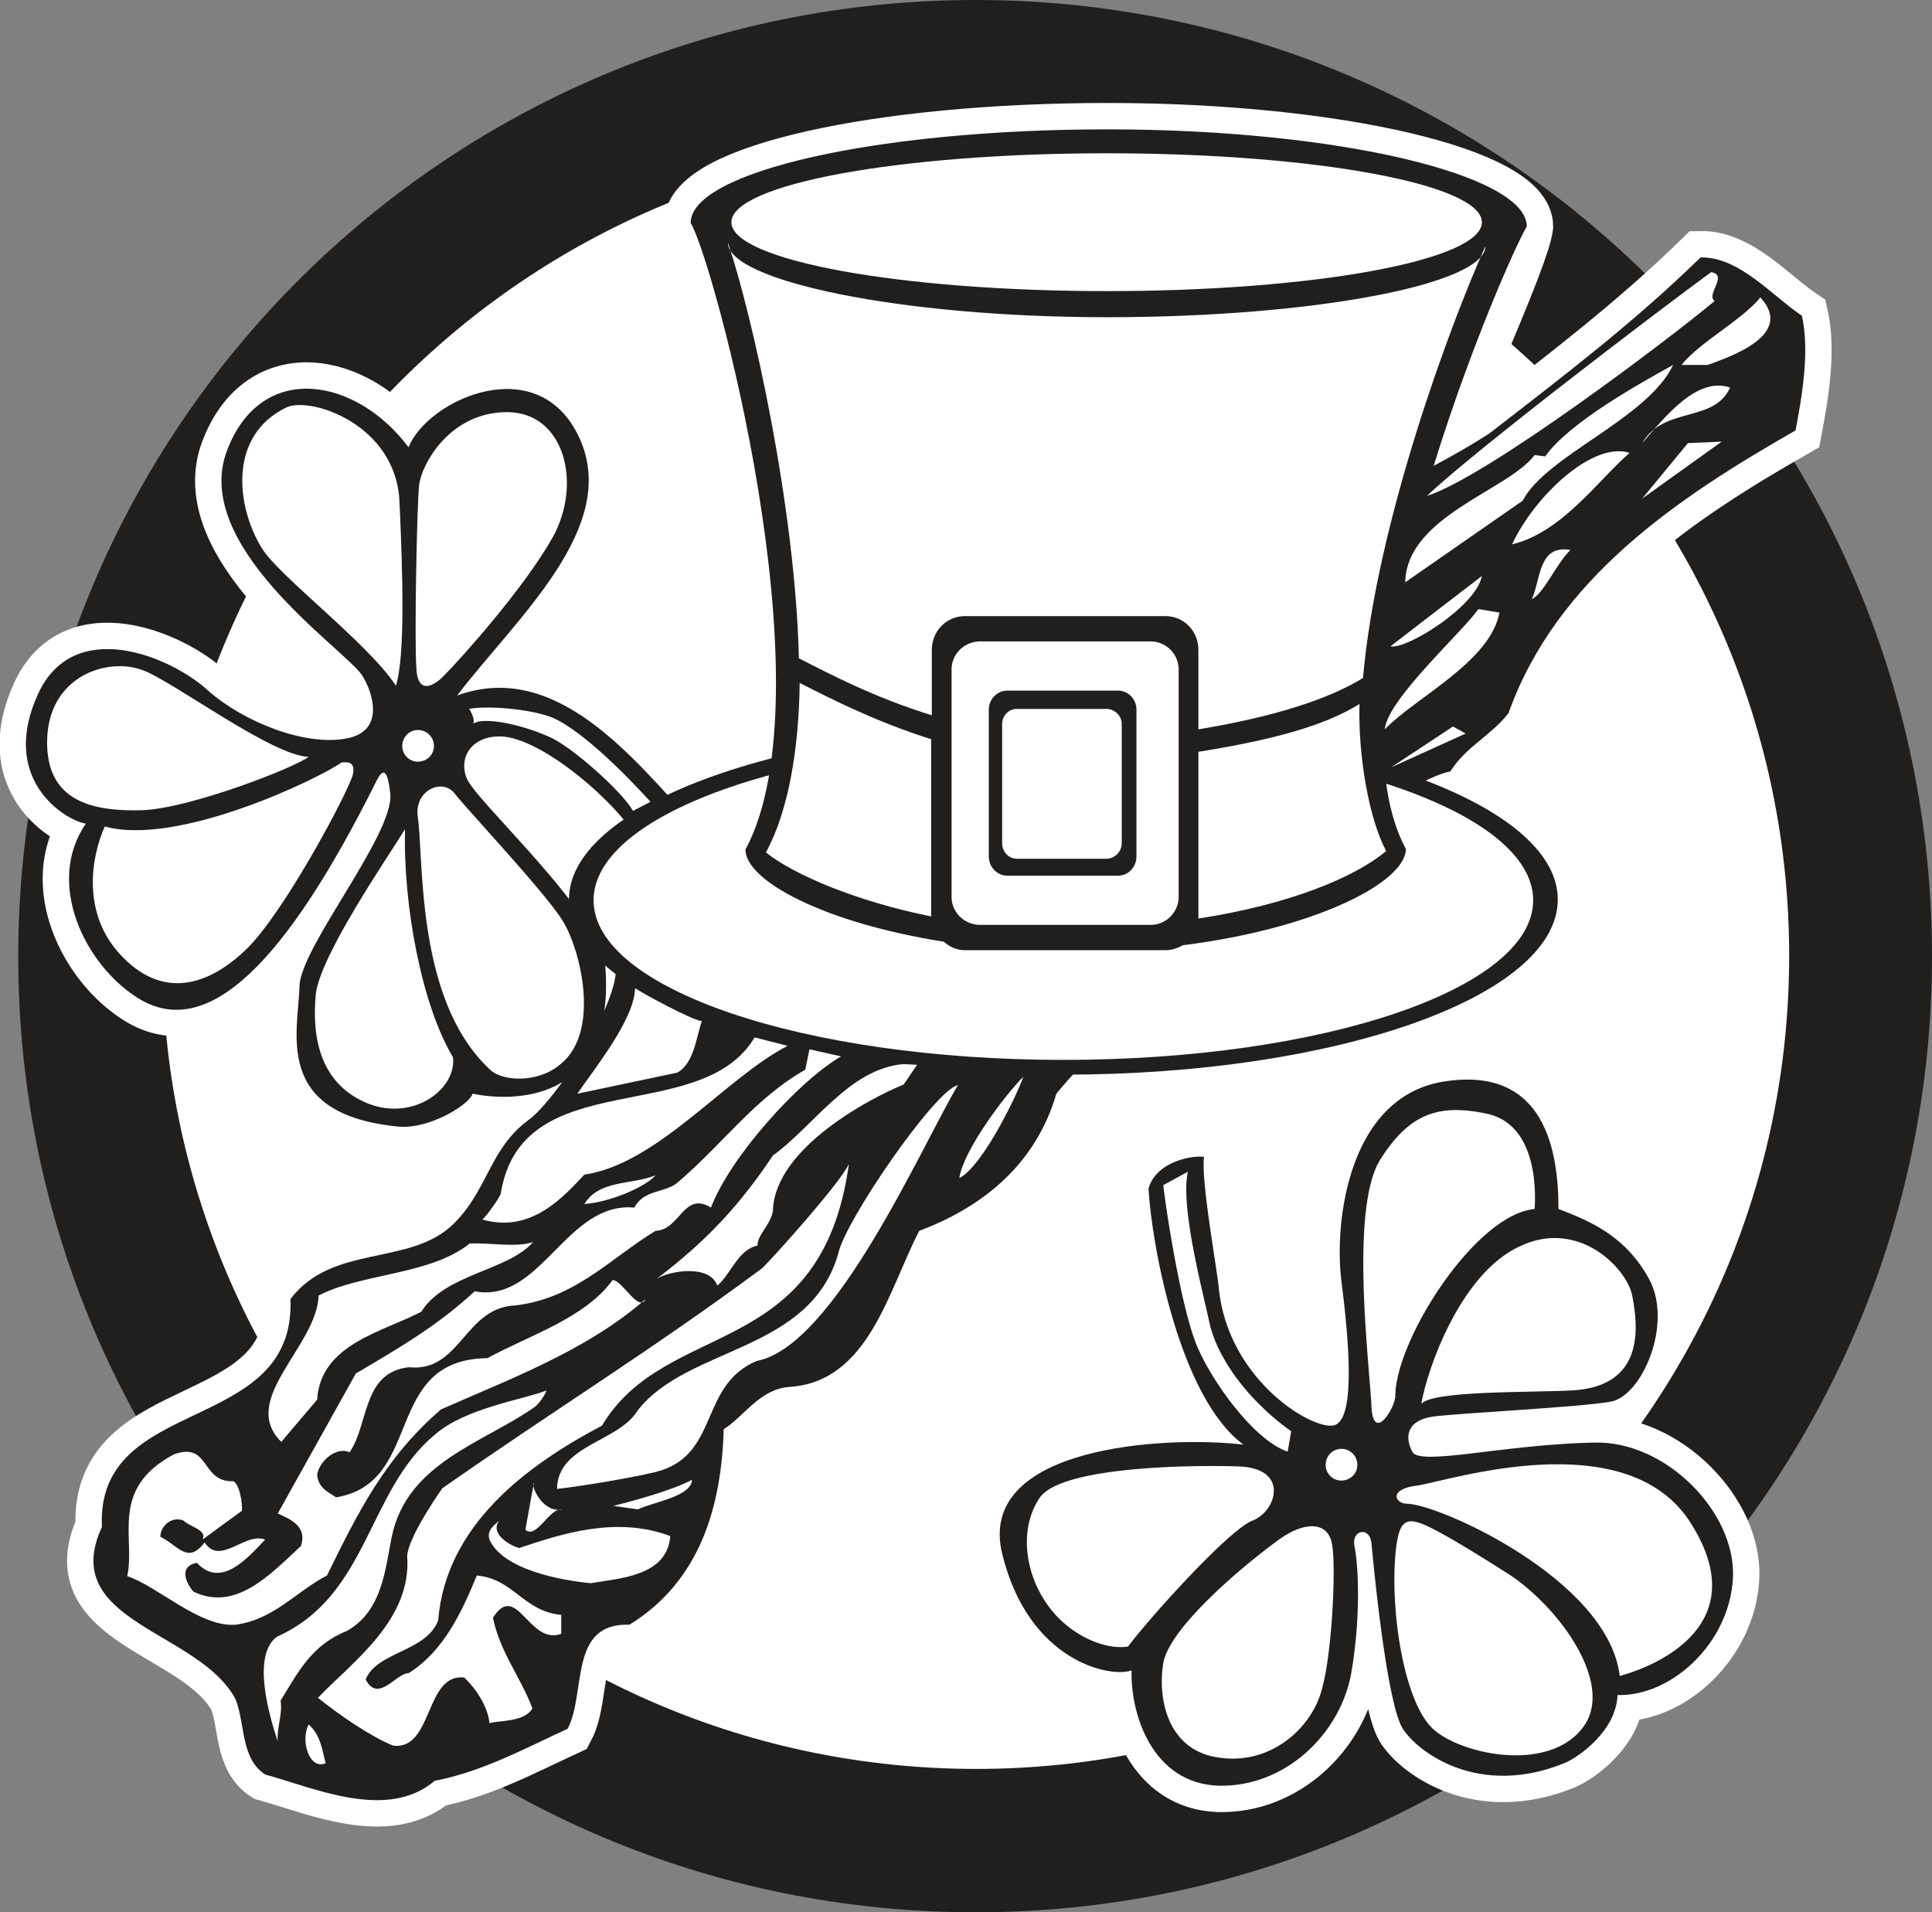 <svg width="263.713" height="261.016" viewBox="0 0 197.785 195.762" xmlns="http://www.w3.org/2000/svg"><rect x="0" y="0" width="197.785" height="195.762" fill="#808080" stroke="none"/><path style="fill:#211e1e;fill-opacity:1;fill-rule:evenodd;stroke:none" d="M259.422 628.3c54.066 0 97.918-43.84 97.918-97.84 0-54.081-43.852-97.92-97.918-97.92-54.152 0-98 43.839-98 97.92 0 54 43.848 97.84 98 97.84" transform="translate(-159.555 -432.54)"/><path style="fill:#fff;fill-opacity:1;fill-rule:evenodd;stroke:none" d="M259.488 613.621c45.934 0 83.23-37.3 83.23-83.242 0-45.93-37.296-83.23-83.23-83.23-46.008 0-83.308 37.3-83.308 83.23 0 45.941 37.3 83.242 83.308 83.242" transform="translate(-159.555 -432.54)"/><path style="fill:#fff;fill-opacity:1;fill-rule:evenodd;stroke:none" d="M196.559 501.578c1.082 1.594 2.59 5.844-1.579 6.563-4.18.789-10.44-1.66-14.12-4.903-3.739-3.457-13.75-7.699-17.419.364-3.96 8.636 2.66 12.886 4.899 13.25-4.18 6.117-.078 14.468 5.32 17.847 7.2 4.54 15.27-3.879 24.34-22.027.719-1.512 1.219-1.582 1.512 1.148.36 4.18-9.211 15.7-9.293 19.66-.14 4.82-2.73 13.18 10.23 14.399 3.09.223 7.13-2.23 7.492-3.379 3.809.79 14.54 1.219 13.598-12.82-.43-5.692-13.527-17.282-14.25-19.578-.789-2.243.723-4.18 3.383-4.18 4.61 0 13.11 7.848 14.258 10.867l5.332-2.3c-5.692-6.048-13.684-16.489-23.91-12.75 6.046-7.919 16.707-17.2 12.527-26.348-4.18-9.141-15.55-3.961-17.5.937-5.32-7.129-15.04-8.93-18.57.293-3.75 9.719 11.73 20.16 13.75 22.957" transform="translate(-159.555 -432.54)"/><path style="fill:none;stroke:#fff;stroke-width:54;stroke-linecap:square;stroke-linejoin:miter;stroke-miterlimit:11.474;stroke-opacity:1" d="M1965.586 3404.219c10.82-15.938 25.898-58.438-15.781-65.625-41.797-7.89-104.414 16.601-141.211 49.023-37.383 34.57-137.5 76.992-174.18-3.633-39.61-86.367 26.602-128.867 48.984-132.5-41.796-61.171-.78-144.687 53.204-178.476 71.992-45.39 152.695 38.789 243.398 220.273 7.188 15.117 12.188 15.82 15.117-11.484 3.594-41.797-92.11-156.992-92.93-196.602-1.406-48.203-27.304-131.797 102.305-143.984 30.899-2.227 71.29 22.305 74.922 33.789 38.086-7.89 145.39-12.187 135.977 128.203-4.297 56.914-135.274 172.813-142.5 195.781-7.891 22.422 7.226 41.797 33.828 41.797 46.093 0 131.093-78.476 142.578-108.672l53.32 23.008c-56.914 60.469-136.836 164.883-239.101 127.5 60.468 79.18 167.07 171.992 125.273 263.477-41.797 91.406-155.508 39.61-175-9.375-53.203 71.289-150.39 89.297-185.703-2.93-37.5-97.187 117.305-201.601 137.5-229.57zm0 0" transform="matrix(.1 0 0 -.1 -159.555 409.46)"/><path style="fill:#fff;fill-opacity:1;fill-rule:evenodd;stroke:none" d="M308.02 511.52c1.718-2.66 4.101-3.598 5.968-5.98 4.903-13.75 17.282-22.028 29.383-28.938.719-3.743 1.438-8.211.649-11.743-3.098-2.078-6.41-6.039-10.372-5.968-6.77 6.62-13.968 12.09-21.597 18-13.32 8.71-48.39 21.738-60.551 27.43-12.102 5.69-28.879 23.179-28.879 27.359 0 4.18-6.332 13.61-8.922 15.48-4.039 2.95-4.18 7.2-7.71 10.66-4.458 4.39-12.38 2.008-16.7 7.7.57 14.039-19.95 9.652-19.3 23.332-4.528 9.789 9.94 10.578 13.683 17.636 1.008 2.59.508 6.051 3.027 7.703 5.18 1.438 12.52 4.75 17.352.649 4.89-.942 9.21-3.309 13.61-5.328 1.94-3.672.07-10.871 6.327-10.653 7.274-4.468 9.434-12.168 9.653-20.02 2.02-1.218 3.668-4.1 6.699-4.32 8.129-.5 10.148-9.859 13.32-15.98 6.91-2.598 12.02-7.129 14.04-14.039 6.038-7.488 16.05-13.18 19.51-18.512 3.38-5.328 17.778-14.039 20.81-14.468" transform="translate(-159.555 -432.54)"/><path style="fill:none;stroke:#fff;stroke-width:54;stroke-linecap:square;stroke-linejoin:miter;stroke-miterlimit:11.474;stroke-opacity:1" d="M3080.195 3304.805c17.188 26.601 41.016 35.976 59.688 59.804 49.023 137.5 172.812 220.274 293.828 289.375 7.187 37.422 14.375 82.11 6.484 117.422-30.976 20.782-64.101 60.39-103.71 59.688-67.696-66.211-139.688-120.899-215.977-180-133.203-87.11-483.906-217.383-605.508-274.297-121.016-56.914-288.79-231.797-288.79-273.594s-63.32-136.094-89.218-154.805c-40.39-29.492-41.797-71.992-77.11-106.601-44.57-43.906-123.788-20.078-166.991-76.992 5.703-140.39-199.493-96.524-193.008-233.32-45.274-97.891 99.414-105.782 136.836-176.368 10.078-25.898 5.078-60.508 30.273-77.031 51.797-14.375 125.196-47.5 173.516-6.484 48.906 9.414 92.11 33.085 136.094 53.28 19.414 36.72.703 108.712 63.28 106.524 72.735 44.688 94.337 121.68 96.524 200.196 20.196 12.187 36.68 41.015 66.992 43.203 81.29 5 101.485 98.593 133.204 159.804 69.101 25.977 120.195 71.29 140.39 140.391 60.39 74.883 160.508 131.797 195.117 185.117 33.79 53.281 177.774 140.39 208.086 144.688zm0 0" transform="matrix(.1 0 0 -.1 -159.555 409.46)"/><path style="fill:#fff;fill-opacity:1;fill-rule:evenodd;stroke:none" d="M319.031 524.621c0-9.86-22.68-17.922-50.61-17.922-27.94 0-50.62 8.063-50.62 17.922 0 9.938 22.68 17.93 50.62 17.93 27.93 0 50.61-7.992 50.61-17.93" transform="translate(-159.555 -432.54)"/><path style="fill:none;stroke:#fff;stroke-width:54;stroke-linecap:butt;stroke-linejoin:miter;stroke-miterlimit:11.474;stroke-opacity:1" d="M3190.313 3173.79c0 98.593-226.797 179.218-506.094 179.218-279.414 0-506.211-80.625-506.211-179.219 0-99.375 226.797-179.297 506.21-179.297 279.298 0 506.095 79.922 506.095 179.297zm0 0" transform="matrix(.1 0 0 -.1 -159.555 409.46)"/><path style="fill:#fff;fill-opacity:1;fill-rule:evenodd;stroke:none" d="M286.852 580.422c-7.993-.934-27.364.148-24.704 11.156 2.672 11.024 11.024 12.75 13.25 11.961-.136 4.39 2.09 11.59 8.93 11.8 6.844.15 12.383-5.32 13.531-11.37 1.082-6.117.72-11.45.36-13.11-.36-1.718 1.52-2.078 1.73-.43.153 1.731 1.512 16.2 3.172 19.012 1.578 2.52 7.848 7.13 16.559 3.598 1.582-.648 5.332-3.379 5.468-6.98 5.551.14 11.454-5.329 11.813-11.957.36-6.692-6.84-14.114-14.262-13.891-9.36.21-17.847 2.45-18.57.93-.79-1.512-.578-3.243 2.23-3.602 2.88-.36 14.692-.93 18.07-1.508 3.243-.57 6.41-7.992 3.962-12.531-2.45-4.531-6.262-6.04-9.29-7.2 0-5.902-1.363-14.472-11.37-13.1-10.083 1.3-11.59 14.26-10.872 20.3.79 6.2 1.582 14.84-.937 14.98-2.453.22-10.66-4.902-11.594-14.039-.148-1.87-1.867-11.16-1.508-13.46-.941-.22-4.898.359-5.691 3.238.36 6.043 3.242 21.453 9.723 26.203" transform="translate(-159.555 -432.54)"/><path style="fill:none;stroke:#fff;stroke-width:54;stroke-linecap:square;stroke-linejoin:miter;stroke-miterlimit:11.474;stroke-opacity:1" d="M2868.516 2615.781c-79.922 9.336-273.633-1.484-247.032-111.562 26.72-110.235 110.235-127.5 132.5-119.61-1.367-43.906 20.899-115.898 89.297-118.007 68.438-1.485 123.828 53.203 135.313 113.71 10.82 61.172 7.187 114.493 3.594 131.094-3.594 17.188 15.195 20.782 17.304 4.297 1.524-17.305 15.117-161.992 31.719-190.117 15.781-25.195 78.477-71.29 165.586-35.977 15.82 6.485 53.32 33.79 54.687 69.805 55.508-1.406 114.532 53.281 118.125 119.57 3.594 66.914-68.398 141.133-142.617 138.907-93.594-2.11-178.476-24.493-185.703-9.297-7.89 15.117-5.781 32.422 22.305 36.015 28.789 3.594 146.914 9.297 180.703 15.079 32.422 5.703 64.101 79.921 39.61 125.312-24.493 45.313-62.618 60.39-92.891 71.992 0 59.024-13.633 144.727-113.711 131.016C2976.485 2975 2961.406 2845.39 2968.594 2785c7.89-61.992 15.82-148.398-9.375-149.805-24.531-2.187-106.602 49.024-115.938 140.39-1.484 18.712-18.672 111.603-15.078 134.61-9.414 2.188-48.984-3.593-56.914-32.383 3.594-60.43 32.422-214.53 97.227-262.03zm0 0" transform="matrix(.1 0 0 -.1 -159.555 409.46)"/><path style="fill:#211e1e;fill-opacity:1;fill-rule:evenodd;stroke:none" d="M196.559 501.578c1.082 1.594 2.59 5.844-1.579 6.563-4.18.789-10.44-1.66-14.12-4.903-3.739-3.457-13.75-7.699-17.419.364-3.96 8.636 2.66 12.886 4.899 13.25-4.18 6.117-.078 14.468 5.32 17.847 7.2 4.54 15.27-3.879 24.34-22.027.719-1.512 1.219-1.582 1.512 1.148.36 4.18-9.211 15.7-9.293 19.66-.14 4.82-2.73 13.18 10.23 14.399 3.09.223 7.13-2.23 7.492-3.379 3.809.79 14.54 1.219 13.598-12.82-.43-5.692-13.527-17.282-14.25-19.578-.789-2.243.723-4.18 3.383-4.18 4.61 0 13.11 7.848 14.258 10.867l5.332-2.3c-5.692-6.048-13.684-16.489-23.91-12.75 6.046-7.919 16.707-17.2 12.527-26.348-4.18-9.141-15.55-3.961-17.5.937-5.32-7.129-15.04-8.93-18.57.293-3.75 9.719 11.73 20.16 13.75 22.957" transform="translate(-159.555 -432.54)"/><path style="fill:#211e1e;fill-opacity:1;fill-rule:evenodd;stroke:none" d="M308.02 511.52c1.718-2.66 4.101-3.598 5.968-5.98 4.903-13.75 17.282-22.028 29.383-28.938.719-3.743 1.438-8.211.649-11.743-3.098-2.078-6.41-6.039-10.372-5.968-6.77 6.62-13.968 12.09-21.597 18-13.32 8.71-48.39 21.738-60.551 27.43-12.102 5.69-28.879 23.179-28.879 27.359 0 4.18-6.332 13.61-8.922 15.48-4.039 2.95-4.18 7.2-7.71 10.66-4.458 4.39-12.38 2.008-16.7 7.7.57 14.039-19.95 9.652-19.3 23.332-4.528 9.789 9.94 10.578 13.683 17.636 1.008 2.59.508 6.051 3.027 7.703 5.18 1.438 12.52 4.75 17.352.649 4.89-.942 9.21-3.309 13.61-5.328 1.94-3.672.07-10.871 6.327-10.653 7.274-4.468 9.434-12.168 9.653-20.02 2.02-1.218 3.668-4.1 6.699-4.32 8.129-.5 10.148-9.859 13.32-15.98 6.91-2.598 12.02-7.129 14.04-14.039 6.038-7.488 16.05-13.18 19.51-18.512 3.38-5.328 17.778-14.039 20.81-14.468" transform="translate(-159.555 -432.54)"/><path style="fill:#211e1e;fill-opacity:1;fill-rule:evenodd;stroke:none" d="M319.031 524.621c0-9.86-22.68-17.922-50.61-17.922-27.94 0-50.62 8.063-50.62 17.922 0 9.938 22.68 17.93 50.62 17.93 27.93 0 50.61-7.992 50.61-17.93m-32.179 55.801c-7.993-.934-27.364.148-24.704 11.156 2.672 11.024 11.024 12.75 13.25 11.961-.136 4.39 2.09 11.59 8.93 11.8 6.844.15 12.383-5.32 13.531-11.37 1.082-6.117.72-11.45.36-13.11-.36-1.718 1.52-2.078 1.73-.43.153 1.731 1.512 16.2 3.172 19.012 1.578 2.52 7.848 7.13 16.559 3.598 1.582-.648 5.332-3.379 5.468-6.98 5.551.14 11.454-5.329 11.813-11.957.36-6.692-6.84-14.114-14.262-13.891-9.36.21-17.847 2.45-18.57.93-.79-1.512-.578-3.243 2.23-3.602 2.88-.36 14.692-.93 18.07-1.508 3.243-.57 6.41-7.992 3.962-12.531-2.45-4.531-6.262-6.04-9.29-7.2 0-5.902-1.363-14.472-11.37-13.1-10.083 1.3-11.59 14.26-10.872 20.3.79 6.2 1.582 14.84-.937 14.98-2.453.22-10.66-4.902-11.594-14.039-.148-1.87-1.867-11.16-1.508-13.46-.941-.22-4.898.359-5.691 3.238.36 6.043 3.242 21.453 9.723 26.203" transform="translate(-159.555 -432.54)"/><path style="fill:#fff;fill-opacity:1;fill-rule:evenodd;stroke:none" d="M191.16 609.078c1.219 1.082 1.371 2.594 1.73 3.961-1.73.723-2.59-2.45-1.73-3.96m-13.82-27.649c3.738-1.371 2.73 2.879 6.12 2.742.642.36.93 2.297.86 3.02l-4.03 2.949c.5-1-1.302-1.29-1.95-1.942-1.219-.5-2.371.582-2.371 1.66 1.8.86 2.812 2.88 4.531.57 1.59 2.45 4.11-1.077 6.2-.288-1.66 1.73-4.47 5.12-6.99 2.379-1.87.359-1.151 2.02-.358 2.949 4.32 2.09 7.847-1.73 11.02-4.68.648-2.008-1.083-2.73-2.384-3.309l7.992-14.332c4.25-2.52 8.282-4.82 12.168-8.418 6.774 1.29 9.364-9.218 16.352-8.57 1-1.941 3.238-1.441 4.531-2.66 4.61-3.96 7.848-8.57 12.957-11.45l.434-2.09 3.238.72c-4.46 2.59-11.441 10.441-13.32 15.48-2.8-1.73-3.16 2.3-5.68 2.38-4.61 2.8-8.21 6.91-14.332 7.632-5.258.207-5.617 6.906-10.95 6.328-4.75.578-4.026 5.762-6.038 8.719-1.3-.649-3.102.86-3.32 2.3.152 1.301.94 1.66 1.949 2.301 9.07-1.511 4.68-14.11 15.48-14.25 4.39-2.379 10.012-4.11 12.813-7.992 1.008 0 2.668 3.383 3.386 1.942-6.046 5.332-14.328 8.351-20.949 11.3-5.687 4.899-8.5 10.52-11.668 17-3.172 1.649-5.472 4.532-9.36 5.04-3.671.28-7.991-3.962-11.093-4.97.871-3.89-1.867-8.93 4.762-12.46" transform="translate(-159.555 -432.54)"/><path style="fill:#fff;fill-opacity:1;fill-rule:evenodd;stroke:none" d="M187.922 600.078c9.36-4.18 9.219-14.898 16.129-20.656 3.09-2.742 9.07-3.602 11.449-4.543-.148.43-.648 1.223-1.16 1.66-5.18 3.672-13.102 5.68-14.68 13.32-.648 3.16-.941 7.63-4.61 9.641-3.53 1.441-4.831 3.96-6.769 7.129.219 1.441-.43 2.883-.293 4.18-.93-2.809-2.66-8.86-.066-10.73m4.25-34.919c4.457-2.3 11.45-2.09 15.476-5.332 2.301-.066 4.75.434 6.48-.137-2.589 2.95-9 3.239-11.448 7.13-3.961 2.077-10.301 3.308-10.66 9l-3.668 4.32c-4.391-4.32 3.668-9.801 3.82-14.98m46.508-8.641c.14-6.48 10.148-11.66 13.39-12.961l1.371-2.02-1.37-.07c-5.54.43-9.212 6.34-13.391 9.36-3.239 4.831-6.551 8.57-11.88 12.6 1.302-.788 5.4-1.507 6.188.72 1.371-1.149 2.16-3.739 4.114-4.098 0-1.153 1.289-2.02 1.578-3.531" transform="translate(-159.555 -432.54)"/><path style="fill:#fff;fill-opacity:1;fill-rule:evenodd;stroke:none" d="M246.46 551.7c-2.812 20.3-18.651 15.69-25.28 26.78-7.77 4.098-15.98 10.22-16.77 19.942-1.23 3.238-6.27 3.168-7.422 6.047 1.301 2.453 3.102-.649 4.39-.649 3.602-2.23 5.481-6.332 6.993-10 3.809.36 4.75 3.668 8.64 4.032v1.937c-3.312 1.23-4.542-5.469-6.991-1.648.718 3.52 2.742 5.898 4.039 9.28-.797 1.438-3.528 1.227-4.399 1.52-.14-1.66-1.36-3.53-2.59-4.68-4.03-.44-3.172 7.477-7.27 6.977-2.448-1.008-5.538-3.168-7.698-4.898 3.597-3.738 9.636-7.988 9.136-14.54.14-1.8 2.742-5.69 3.602-6.91 11.738-8.21 21.172-13.968 32.762-22.538 1.296-1.293 7.847-8.57 8.859-10.653" transform="translate(-159.555 -432.54)"/><path style="fill:#fff;fill-opacity:1;fill-rule:evenodd;stroke:none" d="M210.672 588.2c-.934 1.152.648 2.378 2.02 2.812 4.32-1.442 9.93-3.313 15.48-1.23-.293 4.109-5.192 4.32-8.14 4.827-3.02-.289-9-1.37-10.372-4.468-.281-.93.442-1.442 1.012-1.942m.148-33.48c2.16-13.39 20.442-6.7 25.989-15.98l3.382.863c-6.332 3.238-13.32 12.097-20.812 13.18-2.16 2.296-5.469 6.038-10.438 4.597.36-.277 1.73-2.16 1.88-2.66" transform="translate(-159.555 -432.54)"/><path style="fill:#fff;fill-opacity:1;fill-rule:evenodd;stroke:none" d="M214.2 584.379c-.36.082.859 3.101 2.878 2.672-1.297-.153-2.59 3.09-3.738 2.09l.86-4.762m10.66-7.481c5.109-6.558 17.64-5.91 20.519-16.058.64-3.238 9.93-16.781 12.242-17.211-3.75 6.27-12.601 26.71-20.601 28.23-5.97 2.52-3.739 9.72-10.36 11.371-2.738.649-7.558 1.442-10.082 1.73.07-4.538 6.262-4.75 8.281-8.062m6.551-39.82c-.582 1.582-.789 4.32-2.52 5.262l-10.23 2.16c1.88-2.738 5.84-7.64 5.91-10.8.86.57 5.758 3.241 6.84 3.378m-4.75 15.774c-.87 1.078-4.469 2.726-7.281 2.949 1.52-2.52 4.832-1.942 7.281-2.95m3.738 31.169c-.07 1.73-3.886 2.242-5.539 3.03l-2.52-.359c1.513-.363 6.122-1.59 8.06-2.671m79.203-76.391-7.633 3.46 6.332-4.179zm1.296-12.739 2.16.36c-.937 5.04-8.636 8.71-11.738 11.95.22-3.02 8.059-10.079 9.578-12.31m.364-3.39c-.582 3.102-7.711 7.559-9.364 7.2l9.364-7.2m5.398-12.379 1.078.14c2.442-3.452 9.57-7.41 13.102-9.363-2.66 5.551-12.961 9.223-15.41 13.903l-12.02 8.347c.14-6.77 10.578-9.43 13.25-13.027m9.719-.223c-3.238 2.813-6.918 8.141-12.027 9.364 2.308-4.961 8.277-10.582 12.027-9.364m-6.051 9.942c-1.437 1.37-2.668 4.39-3.957 5.039.93-2.02.649-5.617 3.957-5.04m14.402-28.441c1.801.293-.582 2.301.36 2.954-4.828 4.027-23.328 18-29.45 19.949 4.75-4.54 23.758-19.012 29.09-22.903m1.079 17.352-8.137 5.828 4.68-5.68zm.863-5.54c-1.652 3.669-6.774 1.868-9 5.688 2.379-2.738 5.617-6.84 9-5.687m3.098-9.223c3.53 3.82-3.032 6.051-5.399 6.91H331.7c1.801-2.296 6.2-4.597 8.07-6.91" transform="translate(-159.555 -432.54)"/><path style="fill:#211e1e;fill-opacity:1;fill-rule:evenodd;stroke:none" d="M308.879 523.11c0-7.989-18.14-14.4-40.457-14.4-22.402 0-40.543 6.411-40.543 14.4 0 7.921 18.14 14.402 40.543 14.402 22.316 0 40.457-6.48 40.457-14.403" transform="translate(-159.555 -432.54)"/><path style="fill:#fff;fill-opacity:1;fill-rule:evenodd;stroke:none" d="M316.512 524.7c0-9.079-21.532-16.419-48.09-16.419-26.57 0-48.102 7.34-48.102 16.418 0 9.07 21.532 16.34 48.102 16.34 26.558 0 48.09-7.27 48.09-16.34" transform="translate(-159.555 -432.54)"/><path style="fill:#fff;fill-opacity:1;fill-rule:evenodd;stroke:none" d="M306.86 523.11c0-7.41-17.282-13.391-38.52-13.391-21.238 0-38.442 5.98-38.442 13.39 0 7.422 17.204 13.391 38.442 13.391s38.52-5.969 38.52-13.39m-42.551 19.66c-.43 1.37-4.028 9.07-6.547 10.37.43-2.878 4.68-8.5 6.547-10.37m-73.149-32.758c-3.738-.07-13.969-7.782-16.988-8.864-3.602-1.367-9.723.582-9.793 7.274-.078 6.27 4.82 7.2 9.793 7.058 4.887-.218 15.476-4.32 16.988-5.468m3.38.566c-2.438 1.73-16.84 8.64-24.259 6.563-1.441 3.238-2.3 8.847 1.508 13.03 4.32 4.75 9.07 3.38 13.11-.581 3.96-3.961 10.581-16.488 10.8-17.852.211-1.297-.578-1.16-1.16-1.16m5.551-7.84c-2.88-4.398-12.031-11.238-13.75-14.117-2.602-4.242-3.461-11.52 2.59-14.402 2.52-1.078 11.16 1.8 11.52 9.652.359 7.777.57 15.84-.36 18.867m2.37-20.519c.22-2.09 3.099-7.489 9-7.489 5.911 0 7.712 7.34 4.68 12.81-2.878 5.12-9.28 12.32-11.3 14.331-.578.578-2.52 2.09-2.66-.93-.22-2.96.07-17 .28-18.722m-1.44 35.203c-1.872 3.027-8.711 12.957-9.141 16.918-.43 4.68.582 9.219 5.332 11.16 4.75 1.879 9.14-1.578 8.71-4.75-3.171-5.25-5.112-15.55-4.901-23.328" transform="translate(-159.555 -432.54)"/><path style="fill:#fff;fill-opacity:1;fill-rule:evenodd;stroke:none" d="M209.738 542.05c-7.636-7.062-6.77-21.39-7.418-25.921-.36-2.668 2.52-4.027 3.82-2.309 1.36 1.73 9.212 10.078 11.008 12.961 1.872 3.028 3.891 11.38-.207 14.688-2.242 1.953-5.91 1.8-7.203.582m-5.758-33.121a1.63 1.63 0 0 0-1.66-1.66c-.86 0-1.582.718-1.582 1.66a1.6 1.6 0 0 0 1.582 1.582c.942 0 1.66-.723 1.66-1.582m4.032-2.309c1.148-.793 5.468.219 8.129 1.52 2.597 1.359 7.28 5.68 8.21 7.41l1.797-.93c-4.527-4.973-7.988-7.71-9.93-8.57-2.238-.942-6.769-1.301-8.64-.942 0 0 .64.942.434 1.512m78.41 76.039c-3.75-.148-18.223-.148-20.453 3.238-2.309 3.454-1.367 8.641 1.652 11.954 2.09 2.296 5.188 3.597 7.418 3.238 2.09-2.809 10.3-11.95 12.742-12.89 2.45-.938 3.82-5.329-1.36-5.54m4.169 7.41c-3.89 2.809-11.371 9.149-11.95 12.75-.581 3.602.43 8.918 5.688 9.64 5.332.802 9.363-3.019 10.442-6.62 1.152-3.602 1.582-12.89 1.152-15.192-.363-2.308-2.66-2.449-5.332-.578m11.808 1.73c-.5 5.9.942 15.552 4.18 18 3.242 2.52 11.594 4.028 14.973-.359 3.46-4.39-2.371-12.382-7.563-15.77-5.328-3.382-7.41-4.53-8.777-5.112-1.871-.72-2.52-.22-2.813 3.242" transform="translate(-159.555 -432.54)"/><path style="fill:#fff;fill-opacity:1;fill-rule:evenodd;stroke:none" d="M303.55 586.469c3.24 0 20.669 7.781 21.821 17.64 4.168-1.148 13.82-5.468 7.2-15.77-6.63-10.218-24.84-4.167-27.872-3.737-3.09.359-2.3 1.867-1.148 1.867m1.508-10.219c.582-3.46 3.96-13.32 10.082-16.129 6.05-2.883 11.02 2.3 11.52 5.11.577 3.03 1.37 9.289-6.263 9.648-4.18.223-14.18 0-15.34 1.371" transform="translate(-159.555 -432.54)"/><path style="fill:#fff;fill-opacity:1;fill-rule:evenodd;stroke:none" d="M299.95 576.39c-.212-4.32-2.231-20.3.94-25.199 3.02-4.75 6.051-5.691 11.008-4.613 4.903 1.16 4.903 7.64 4.762 9.723-6.12.578-14.262 13.469-14.262 19.16 0 1.148-2.296 4.96-2.449.93m-1.437 6.121a1.63 1.63 0 0 0-1.653-1.653c-.87 0-1.59.72-1.59 1.653 0 .867.72 1.59 1.59 1.59.93 0 1.653-.723 1.653-1.59M278.64 553.86c.43 3.6 1.938 12.878 3.462 16.48 1.507 3.601 5.828 9.648 9.277 10.8l.36-2.081c-4.528-3.239-7.56-7.559-8.348-11.02-.72-3.379-3.02-11.95-2.23-15.55l-2.52 1.37m-48.379-98.499c0-5.258 19.148-9.579 42.687-9.579 23.621 0 42.91 4.68 42.91 9.938-.359 3.101-7.41 18.293-7.77 20.3l-77.827-20.66" transform="translate(-159.555 -432.54)"/><path style="fill:none;stroke:#fff;stroke-width:54;stroke-linecap:butt;stroke-linejoin:miter;stroke-miterlimit:11.474;stroke-opacity:1" d="M2302.617 3866.406c0 52.578 191.485 95.782 426.875 95.782 236.211 0 429.102-46.797 429.102-99.376-3.594-31.015-74.102-182.93-77.696-203.007" transform="matrix(.1 0 0 -.1 -159.555 409.46)"/><path style="fill:#211e1e;fill-opacity:1;fill-rule:evenodd;stroke:none" d="M280.66 529.3c-.512.29-1.16.509-1.8.509h-20.52c-.871 0-1.59-.36-2.16-.868-12.32-1.941-20.309-6.261-20.309-9.43 8.707-16.202-3.312-60.41-5.61-64.152 0-5.257 19.15-9.578 42.688-9.578 23.621 0 42.91 4.68 42.91 9.938-2.3 3.82-21.16 47.52-12.379 63.722 0 3.38-9.14 8.137-22.82 9.86" transform="translate(-159.555 -432.54)"/><path style="fill:#fff;fill-opacity:1;fill-rule:evenodd;stroke:none" d="M280.219 501.078a2.887 2.887 0 0 0-2.88-2.879h-17.417c-1.66 0-2.953 1.301-2.953 2.88v23.26c0 1.583 1.293 2.88 2.953 2.88h17.418a2.884 2.884 0 0 0 2.879-2.88v-23.26" transform="translate(-159.555 -432.54)"/><path style="fill:#211e1e;fill-opacity:1;fill-rule:evenodd;stroke:none" d="M275.898 505.18c0-1.078-.859-1.942-1.867-1.942h-11.37c-1.013 0-1.88.864-1.88 1.942v15.05c0 1.079.867 1.95 1.88 1.95h11.37c1.008 0 1.867-.871 1.867-1.95v-15.05" transform="translate(-159.555 -432.54)"/><path style="fill:#fff;fill-opacity:1;fill-rule:evenodd;stroke:none" d="M274.39 506.621c0-.793-.718-1.512-1.581-1.512h-9.149c-.86 0-1.512.72-1.512 1.512v12.238c0 .871.653 1.59 1.512 1.59h9.149c.863 0 1.582-.719 1.582-1.59v-12.238" transform="translate(-159.555 -432.54)"/><path style="fill:#fff;fill-opacity:1;fill-rule:evenodd;stroke:none" d="M299.09 501.941c-3.602 2.239-9.43 4.04-16.852 5.258v-8.14c0-1.938-1.508-3.45-3.379-3.45h-20.52c-1.878 0-3.39 1.512-3.39 3.45v6.703c-5.828-1.801-10.219-4.102-13.61-5.832-.359-15.551-4.82-35.352-7.269-42.551 0 3.883 17.57 7.633 38.809 7.633 21.242 0 38.742-3.39 38.742-7.274-3.601 7.992-11.16 28.364-12.531 44.203m-44.211 24.411c-7.559-1.512-14.04-4.25-16.918-6.551 2.3-4.18 3.379-10.582 3.46-17.352 3.24 1.653 7.77 3.961 13.458 5.762v18.14m27.359.219V509.5c7.633-1.219 12.89-2.66 16.492-4.89-.152 5.18.93 11.66 2.73 15.05-3.16 2.66-9.858 5.469-19.222 6.91" transform="translate(-159.555 -432.54)"/><path style="fill:#fff;fill-opacity:1;fill-rule:evenodd;stroke:none" d="M311.262 455.29c0-3.892-17.14-7.06-38.383-7.06-21.238 0-38.45 3.168-38.45 7.06 0 3.89 17.212 7.05 38.45 7.05 21.242 0 38.383-3.16 38.383-7.05" transform="translate(-159.555 -432.54)"/></svg>
